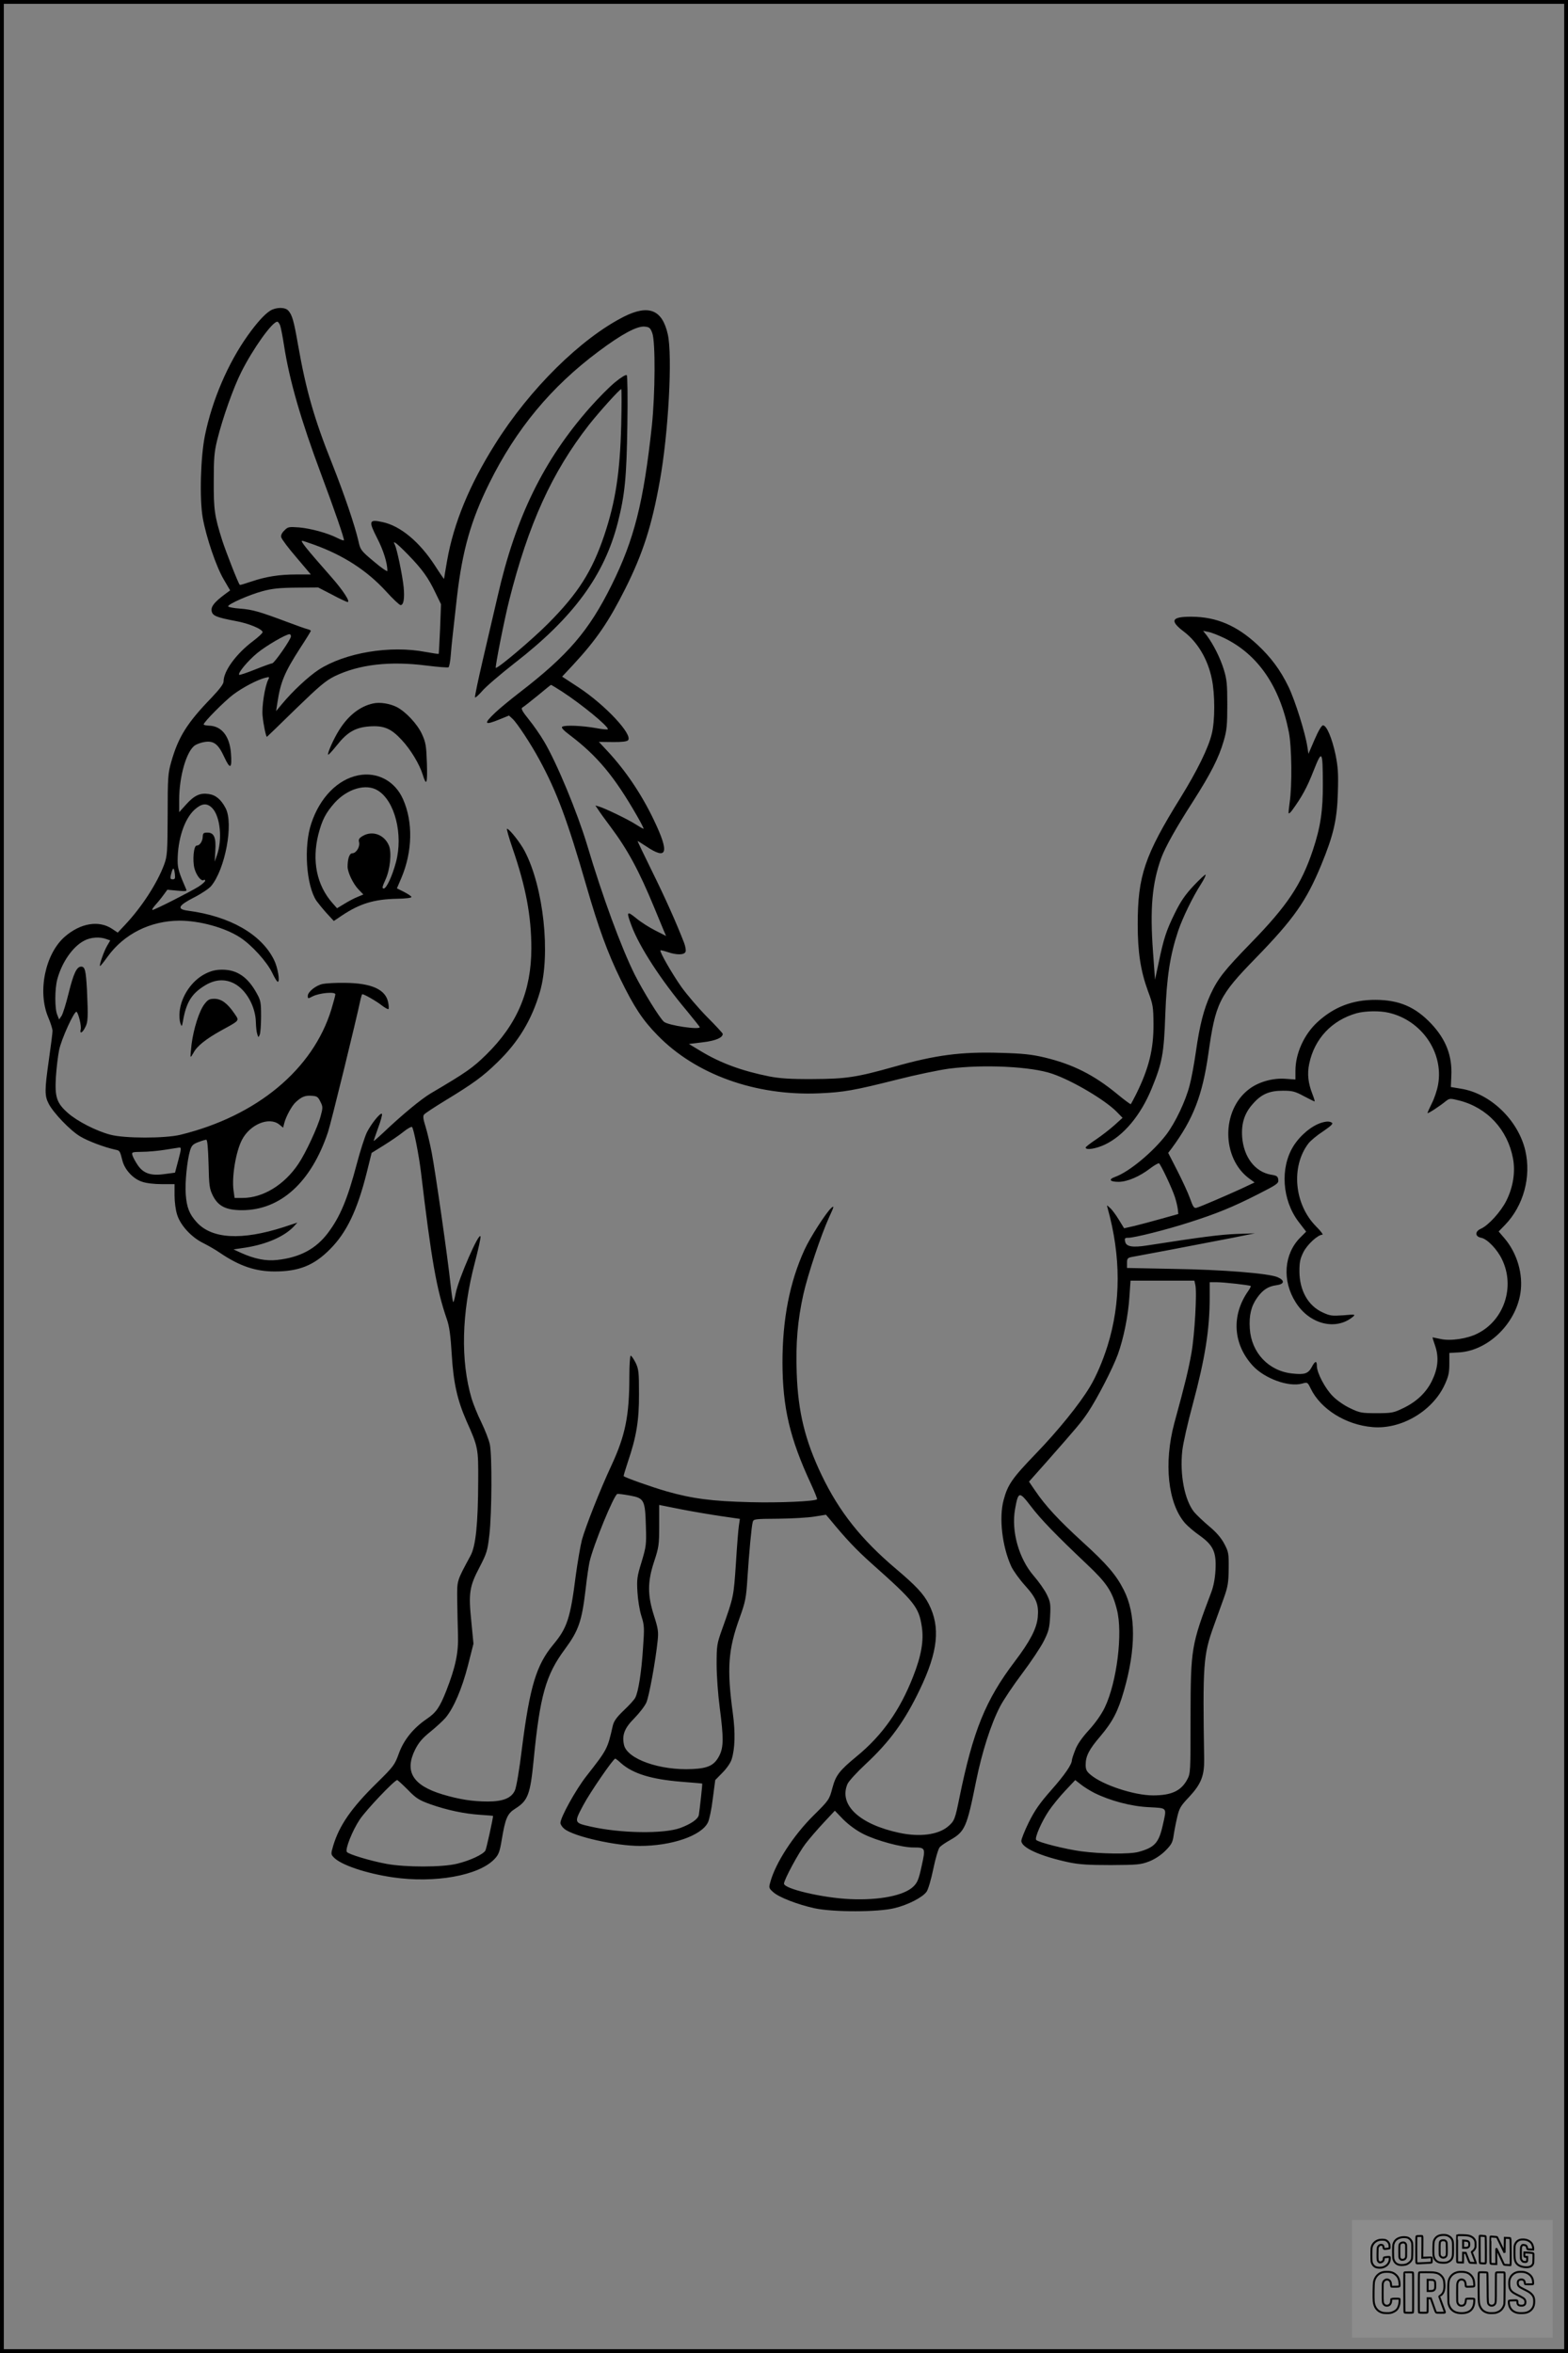 <?xml version="1.0" encoding="UTF-8"?>
<svg xmlns="http://www.w3.org/2000/svg" version="1.0" width="1024pt" height="1536pt" viewBox="0 0 1024 1536" preserveAspectRatio="xMidYMid meet">
  <rect x="0" y="0" width="1024" height="1536" fill="#808080" stroke="none"/>
  <g transform="translate(0.00 0.00) scale(1)">
    <g transform="translate(0,1536) scale(0.1,-0.1)" fill="#000000" stroke="none">
      <path d="M1765 13332 c-37 -23 -87 -78 -147 -162 -129 -181 -232 -421 -279 -650 -29 -139 -37 -414 -15 -540 23 -128 88 -320 138 -404 l41 -70 -34 -25 c-68 -51 -91 -79 -87 -108 4 -32 30 -43 157 -67 85 -15 176 -53 176 -73 0 -6 -27 -31 -61 -57 -111 -83 -194 -196 -194 -265 0 -16 -26 -50 -78 -105 -161 -166 -218 -258 -264 -421 -21 -73 -23 -102 -23 -345 -1 -247 -3 -269 -23 -324 -46 -123 -146 -277 -255 -393 l-48 -51 -36 24 c-86 58 -206 39 -309 -50 -129 -112 -180 -359 -109 -527 15 -35 28 -75 28 -89 0 -14 -11 -99 -24 -190 -28 -197 -28 -233 -1 -285 30 -59 141 -175 205 -213 51 -31 158 -71 230 -87 30 -6 30 -7 47 -73 15 -58 69 -117 127 -136 28 -10 80 -16 130 -16 l83 0 0 -74 c0 -42 7 -96 17 -126 22 -70 94 -147 169 -184 32 -16 83 -45 113 -66 126 -85 230 -120 354 -120 159 0 257 39 362 145 108 108 178 253 240 500 l32 129 79 49 c43 27 101 66 128 88 27 22 53 36 57 32 11 -12 45 -185 58 -293 68 -573 102 -768 170 -964 15 -43 24 -104 31 -225 11 -186 36 -299 96 -436 77 -172 78 -180 77 -390 -1 -285 -16 -427 -50 -490 -92 -171 -88 -158 -87 -290 1 -66 3 -167 5 -225 4 -119 -16 -212 -76 -366 -43 -109 -66 -143 -128 -185 -88 -60 -150 -137 -182 -225 -27 -75 -34 -85 -145 -194 -166 -163 -244 -276 -284 -409 -15 -51 -15 -56 2 -74 45 -50 210 -106 387 -132 274 -40 560 11 663 118 28 29 35 46 48 123 24 145 37 175 90 208 82 52 97 92 119 316 41 420 79 556 204 724 90 122 111 182 136 396 8 73 20 151 25 174 25 110 160 439 182 444 7 1 45 -4 83 -11 92 -17 98 -29 103 -199 4 -121 2 -133 -28 -234 -30 -96 -32 -115 -27 -198 3 -50 14 -120 26 -156 19 -60 20 -75 10 -213 -10 -154 -30 -280 -50 -319 -6 -13 -40 -50 -75 -83 -47 -45 -65 -70 -72 -100 -35 -154 -36 -155 -173 -330 -69 -88 -169 -269 -169 -305 0 -10 12 -28 26 -39 63 -50 335 -111 492 -111 208 0 402 66 445 153 9 17 24 87 32 155 l16 122 47 48 c27 27 53 64 60 87 22 69 25 174 8 300 -40 293 -31 417 45 626 37 103 42 128 50 254 11 170 27 343 35 370 5 19 14 20 167 21 89 1 196 7 236 14 l75 12 24 -28 c106 -129 172 -199 276 -292 278 -247 307 -283 326 -411 14 -89 -3 -190 -57 -326 -86 -220 -202 -384 -368 -520 -114 -94 -137 -124 -159 -207 -20 -76 -23 -80 -125 -181 -128 -127 -246 -307 -280 -432 -11 -38 -10 -41 18 -66 36 -34 161 -82 271 -106 122 -26 414 -26 522 1 87 21 183 70 209 107 10 13 30 80 44 149 14 68 33 132 42 142 9 10 40 31 69 47 96 55 108 83 168 381 39 193 97 375 157 490 21 41 86 138 144 215 58 77 122 173 142 213 32 64 37 85 41 162 4 79 2 93 -22 142 -14 29 -52 83 -85 121 -97 112 -148 291 -122 436 21 116 27 118 102 20 65 -86 165 -189 371 -384 126 -119 162 -173 192 -292 40 -153 0 -474 -79 -639 -21 -44 -61 -101 -104 -148 -47 -52 -77 -95 -90 -132 -12 -30 -21 -59 -21 -65 0 -27 -48 -97 -135 -195 -75 -85 -107 -131 -146 -209 -27 -55 -49 -110 -49 -122 0 -44 123 -100 310 -140 66 -14 128 -18 275 -18 175 1 195 3 250 24 38 15 77 41 106 70 38 38 47 54 53 96 4 28 14 81 23 119 14 62 22 76 78 135 79 85 100 138 99 246 -10 621 -6 680 62 869 20 56 50 139 67 186 26 73 30 100 31 191 1 99 -1 109 -29 162 -21 39 -52 75 -99 114 -38 32 -82 74 -98 93 -62 78 -94 244 -77 400 5 47 36 184 69 305 80 298 110 486 110 695 l0 100 43 0 c49 0 219 -19 225 -25 2 -2 -5 -16 -16 -32 -112 -159 -100 -348 30 -489 77 -83 233 -140 321 -116 36 10 36 10 57 -33 65 -134 230 -237 404 -251 185 -16 388 102 469 273 26 56 32 80 32 139 l0 72 68 4 c187 14 364 186 396 385 20 124 -21 263 -105 361 l-37 43 41 42 c122 126 173 315 133 487 -47 199 -229 373 -420 403 l-66 11 3 71 c7 132 -35 240 -131 342 -104 110 -209 155 -362 156 -151 1 -273 -46 -381 -145 -88 -81 -144 -205 -144 -318 l0 -57 -69 5 c-81 5 -173 -21 -234 -68 -182 -137 -180 -451 2 -584 l34 -25 -89 -42 c-106 -48 -261 -115 -289 -123 -17 -5 -23 3 -44 62 -13 37 -51 118 -83 181 l-59 115 23 30 c140 190 200 343 239 615 47 334 70 381 309 626 250 257 331 373 429 610 79 192 103 293 108 470 4 125 1 167 -15 248 -23 108 -58 192 -82 192 -9 0 -30 -35 -55 -93 l-40 -93 -7 45 c-13 89 -80 303 -123 392 -53 110 -115 193 -204 276 -135 125 -267 181 -428 182 -132 1 -147 -25 -52 -97 90 -68 157 -181 183 -309 21 -100 21 -272 0 -357 -22 -93 -95 -241 -203 -416 -236 -380 -281 -513 -281 -830 0 -182 19 -303 67 -435 33 -88 35 -104 36 -215 1 -164 -30 -290 -114 -459 -17 -33 -32 -62 -34 -64 -2 -2 -43 28 -90 67 -152 125 -290 194 -474 238 -85 20 -141 26 -287 30 -258 8 -424 -14 -696 -91 -245 -69 -314 -79 -528 -80 -149 -1 -216 4 -285 17 -180 36 -319 87 -448 165 l-78 47 91 11 c84 10 130 30 130 55 0 4 -46 54 -103 111 -56 57 -131 145 -167 195 -64 91 -144 232 -137 239 2 2 23 -3 47 -11 58 -20 109 -20 117 2 4 9 -1 35 -9 57 -51 132 -124 295 -210 469 -53 108 -96 197 -94 197 2 0 27 -16 56 -35 138 -93 153 -43 51 170 -81 170 -185 324 -303 451 l-57 61 89 -1 c56 -1 93 3 101 11 35 35 -148 231 -323 346 l-107 70 71 76 c154 166 234 284 342 499 115 230 173 411 225 702 56 309 84 816 52 958 -36 160 -124 196 -286 115 -282 -143 -616 -472 -842 -833 -167 -265 -270 -515 -313 -759 -11 -63 -20 -117 -20 -120 0 -3 -27 36 -59 86 -101 156 -227 261 -344 285 -88 19 -91 7 -34 -105 41 -79 67 -163 67 -214 0 -7 -40 20 -88 61 -85 71 -89 77 -101 133 -24 104 -92 304 -172 506 -117 292 -171 481 -223 778 -27 155 -38 193 -63 221 -21 24 -80 23 -118 0z m64 -95 c5 -13 17 -73 26 -133 36 -231 111 -488 242 -839 88 -235 154 -427 149 -432 -2 -3 -21 4 -43 15 -62 32 -172 62 -249 69 -68 5 -74 4 -97 -20 -17 -16 -24 -32 -20 -45 3 -12 47 -71 99 -131 l94 -111 -92 0 c-115 0 -201 -14 -296 -46 -41 -14 -75 -24 -76 -22 -12 14 -89 212 -114 288 -51 161 -57 202 -56 390 0 149 3 189 23 270 35 141 105 339 157 442 77 153 202 328 235 328 5 0 13 -11 18 -23z m2431 -52 c21 -58 19 -394 -3 -605 -54 -499 -115 -742 -263 -1040 -148 -298 -284 -457 -604 -703 -58 -45 -129 -103 -157 -130 -78 -74 -70 -84 32 -42 l59 24 23 -21 c31 -29 121 -166 176 -268 114 -210 182 -393 307 -825 79 -274 139 -437 222 -607 89 -182 144 -266 242 -366 249 -256 640 -397 1056 -379 161 7 228 19 510 90 118 30 271 62 338 71 226 29 537 14 673 -33 133 -45 348 -173 422 -249 l38 -39 -53 -48 c-29 -26 -83 -68 -120 -93 -38 -25 -68 -49 -68 -53 0 -19 68 -8 125 19 123 58 235 192 306 366 69 168 80 226 89 481 9 247 31 389 84 548 29 85 95 222 150 307 19 30 32 57 29 60 -3 3 -38 -30 -78 -72 -56 -60 -84 -101 -123 -180 -55 -112 -72 -162 -106 -326 l-23 -107 -13 179 c-21 286 -6 450 54 616 27 72 95 194 205 365 118 185 171 288 203 400 20 68 23 103 23 235 0 134 -3 165 -23 230 -24 77 -66 160 -109 219 l-26 33 34 -7 c19 -3 66 -22 104 -40 220 -107 363 -315 422 -614 19 -97 22 -351 5 -461 -5 -36 -8 -67 -6 -69 3 -3 12 6 22 19 63 86 98 150 139 255 57 144 61 139 62 -80 1 -176 -15 -284 -65 -434 -75 -225 -167 -363 -404 -606 -176 -181 -216 -232 -265 -337 -43 -95 -70 -197 -95 -373 -11 -77 -29 -176 -41 -220 -26 -102 -93 -243 -152 -321 -87 -114 -242 -243 -333 -276 -48 -17 -37 -33 22 -33 58 1 137 35 207 89 26 20 52 34 56 32 12 -8 86 -164 104 -221 9 -27 17 -63 19 -80 l3 -30 -111 -31 c-60 -17 -140 -38 -176 -47 l-67 -15 -35 57 c-19 31 -44 65 -57 76 -22 20 -22 20 -16 0 88 -315 88 -617 0 -900 -31 -99 -75 -202 -116 -269 -67 -112 -208 -286 -352 -435 -155 -161 -184 -202 -211 -304 -31 -116 -9 -303 50 -432 13 -28 53 -84 90 -125 75 -83 91 -125 83 -209 -8 -74 -50 -155 -150 -287 -191 -252 -272 -451 -362 -892 -28 -138 -32 -150 -75 -186 -64 -53 -182 -69 -315 -41 -261 55 -398 182 -341 318 7 18 61 77 119 131 157 146 255 280 353 485 120 249 137 409 59 561 -34 66 -84 119 -214 229 -227 192 -370 372 -485 611 -109 228 -154 413 -163 666 -7 198 6 345 43 513 29 130 115 387 169 506 32 69 34 77 14 60 -34 -31 -138 -192 -175 -273 -97 -212 -144 -453 -144 -737 1 -293 47 -493 187 -794 24 -52 41 -96 39 -98 -14 -14 -250 -24 -436 -19 -252 6 -379 23 -548 71 -100 29 -269 89 -279 99 -2 1 11 43 27 92 56 164 74 272 73 445 0 141 -2 161 -22 203 -13 25 -27 46 -32 46 -5 0 -9 -62 -9 -138 0 -252 -26 -382 -116 -576 -76 -163 -170 -402 -194 -489 -10 -40 -28 -144 -40 -232 -35 -278 -56 -342 -147 -451 -110 -132 -153 -273 -204 -674 -17 -141 -37 -259 -47 -279 -23 -49 -77 -71 -177 -71 -100 0 -186 14 -294 46 -196 59 -251 150 -180 293 24 47 47 74 99 116 37 30 82 71 100 92 54 65 107 190 146 341 l36 142 -14 145 c-19 185 -13 228 54 355 47 91 52 107 64 212 16 139 18 517 3 589 -6 29 -31 93 -55 143 -25 50 -53 120 -64 156 -73 247 -66 558 21 888 22 84 39 161 37 170 -8 36 -144 -277 -162 -370 -6 -32 -13 -58 -16 -58 -3 0 -11 53 -18 118 -17 164 -99 736 -123 860 -11 56 -29 132 -40 168 -16 50 -18 69 -9 79 7 8 69 49 138 91 181 110 246 157 339 248 138 133 225 277 279 461 71 245 24 683 -99 918 -29 56 -101 147 -116 147 -4 0 12 -57 36 -127 87 -252 123 -443 123 -653 0 -278 -92 -496 -295 -695 -88 -86 -127 -114 -363 -253 -62 -37 -187 -140 -309 -256 -35 -33 -63 -57 -63 -54 0 2 14 42 30 87 17 46 28 86 24 90 -10 10 -72 -68 -99 -123 -13 -28 -43 -120 -65 -204 -61 -231 -109 -345 -188 -450 -79 -105 -184 -161 -333 -177 -73 -8 -147 7 -234 46 l-50 23 80 12 c138 22 253 73 314 138 l23 25 -88 -29 c-276 -89 -471 -78 -570 32 -48 53 -65 97 -71 182 -6 75 9 221 28 285 10 33 19 42 53 55 23 9 47 16 53 16 7 0 12 -52 15 -158 3 -143 6 -162 28 -207 35 -69 86 -95 191 -95 251 0 452 183 561 510 20 60 184 729 213 868 4 17 9 32 11 32 13 0 93 -46 127 -73 21 -16 41 -27 44 -24 3 3 2 23 -2 43 -16 85 -109 127 -285 128 -58 1 -122 -3 -142 -7 -45 -9 -98 -52 -98 -78 0 -19 1 -19 32 -3 43 22 148 32 148 13 0 -7 -12 -51 -26 -98 -120 -392 -487 -697 -987 -819 -101 -24 -366 -24 -457 1 -92 24 -216 88 -276 141 -74 65 -87 104 -79 236 4 58 13 136 21 175 14 71 100 259 114 250 12 -8 33 -93 27 -115 -8 -31 11 -24 29 13 19 34 20 67 12 243 -7 129 -13 154 -38 154 -29 0 -50 -45 -82 -174 -16 -66 -37 -132 -45 -146 l-17 -25 -12 30 c-17 40 -17 167 0 232 30 112 102 215 177 253 41 22 102 26 143 10 l26 -9 -21 -36 c-20 -34 -52 -125 -46 -131 2 -2 24 25 49 60 108 150 280 235 470 236 132 0 296 -45 395 -109 76 -49 176 -159 211 -232 15 -32 31 -58 36 -58 16 -1 0 95 -25 144 -83 167 -288 284 -561 320 -76 10 -65 33 38 86 48 24 98 58 112 74 92 109 149 409 95 510 -30 57 -65 86 -112 92 -55 8 -93 -10 -146 -69 l-45 -50 0 80 c0 154 48 321 104 357 14 9 43 19 65 22 58 8 87 -15 126 -100 39 -84 51 -75 43 28 -9 111 -62 176 -143 178 -19 1 -35 4 -35 8 0 15 135 151 193 195 63 47 158 97 211 110 25 6 27 5 18 -12 -22 -42 -44 -179 -37 -239 5 -54 22 -135 28 -135 1 0 85 81 187 181 157 152 196 185 256 215 160 77 360 100 601 69 73 -9 137 -14 142 -11 5 3 12 41 15 83 6 76 10 105 41 383 35 298 91 495 210 735 175 354 404 630 714 861 151 113 250 166 300 162 32 -3 38 -8 51 -43z m-2208 -1381 c191 -69 344 -168 468 -303 45 -50 89 -91 96 -91 20 0 27 44 20 118 -8 78 -44 249 -57 275 -20 36 10 14 87 -65 93 -96 131 -149 179 -250 l35 -72 -6 -161 c-4 -88 -8 -161 -9 -163 -2 -2 -40 4 -85 12 -233 45 -527 -5 -699 -116 -68 -45 -169 -139 -238 -222 l-40 -48 9 58 c20 132 47 196 146 350 40 61 72 113 72 116 0 3 -10 8 -22 11 -13 3 -72 24 -133 47 -179 67 -226 81 -307 87 -43 3 -78 10 -78 15 0 15 139 76 225 99 63 17 111 22 222 23 l141 1 91 -47 c50 -27 96 -48 101 -48 20 0 -30 77 -107 164 -168 191 -204 236 -189 236 3 0 38 -12 78 -26z m-152 -598 c0 -20 -109 -176 -122 -176 -6 0 -56 -18 -111 -40 -55 -22 -102 -38 -105 -35 -11 10 56 91 118 142 57 47 187 123 211 123 5 0 9 -6 9 -14z m1773 -362 c124 -81 297 -222 297 -244 0 -4 -35 -1 -77 7 -89 16 -203 21 -221 9 -9 -5 7 -23 51 -56 177 -134 289 -268 436 -524 27 -47 47 -86 44 -86 -4 0 -27 13 -52 29 -49 32 -201 105 -239 116 l-24 7 19 -28 c10 -16 46 -66 80 -111 111 -148 186 -286 287 -531 24 -59 51 -124 60 -145 l16 -37 -69 35 c-38 19 -95 55 -125 80 -64 52 -67 46 -31 -50 51 -136 191 -352 360 -553 47 -57 85 -105 85 -107 0 -19 -206 11 -234 35 -27 22 -136 199 -191 308 -89 179 -210 508 -311 847 -64 212 -198 536 -281 675 -24 41 -69 106 -100 144 -42 52 -52 71 -42 77 8 4 52 39 99 77 47 39 86 71 88 71 2 1 36 -20 75 -45z m-2288 -758 c54 -54 69 -208 31 -311 l-14 -40 4 70 c6 87 -8 120 -51 120 -26 0 -30 -4 -31 -27 -1 -31 -20 -58 -40 -58 -19 0 -28 -97 -14 -149 12 -45 44 -86 60 -76 6 4 10 1 10 -4 0 -6 -19 -23 -42 -38 -54 -34 -288 -153 -302 -153 -5 0 1 12 15 28 14 15 38 44 54 66 l28 38 65 -6 c51 -5 63 -4 59 6 -47 108 -57 139 -57 188 0 141 44 274 111 335 46 41 80 45 114 11z m-243 -431 c3 -29 1 -35 -14 -35 -15 0 -17 5 -12 28 13 53 20 55 26 7z m7927 -906 c214 -49 359 -258 323 -467 -6 -37 -25 -93 -42 -126 -16 -32 -29 -61 -27 -62 4 -4 79 45 118 77 26 20 28 20 89 5 184 -47 316 -191 351 -379 16 -88 1 -185 -43 -274 -35 -71 -118 -163 -167 -184 -40 -18 -39 -51 2 -59 39 -7 106 -76 137 -143 85 -177 13 -394 -159 -481 -67 -35 -176 -51 -242 -37 -27 6 -51 11 -53 11 -2 0 6 -26 17 -57 25 -75 18 -146 -22 -228 -38 -77 -102 -137 -189 -178 -62 -30 -75 -32 -172 -32 -97 0 -110 2 -172 32 -37 17 -88 52 -113 78 -50 49 -105 153 -105 198 0 37 -12 34 -34 -8 -23 -42 -47 -50 -127 -41 -154 16 -267 136 -277 293 -6 86 9 148 49 203 36 50 71 73 123 80 55 7 59 31 9 53 -60 25 -358 49 -685 54 l-298 6 0 33 c0 27 4 33 28 38 15 3 135 25 267 50 132 25 308 59 390 75 l150 30 -120 -4 c-104 -4 -230 -20 -583 -75 -96 -15 -138 -8 -144 25 -5 22 -2 25 21 25 39 0 247 52 396 100 179 57 287 101 448 183 128 65 138 72 135 96 -3 22 -9 27 -48 33 -104 18 -178 115 -188 246 -6 88 15 155 69 215 55 64 108 87 196 87 62 0 80 -4 137 -35 37 -19 68 -35 71 -35 3 0 -4 22 -14 48 -28 71 -35 132 -21 198 34 163 147 284 310 330 56 15 151 17 209 3z m-6977 -580 c17 -33 17 -40 2 -95 -18 -69 -98 -242 -145 -311 -92 -138 -232 -223 -365 -223 l-52 0 -7 50 c-12 88 15 252 55 329 52 101 177 153 243 101 l26 -21 7 28 c11 44 50 116 76 139 38 35 61 44 103 41 35 -2 42 -7 57 -38z m-927 -381 l-22 -83 -68 -9 c-90 -13 -139 4 -176 59 -15 22 -30 50 -34 63 -6 21 -4 22 62 23 37 0 104 6 148 13 44 7 87 14 96 15 14 1 13 -9 -6 -81z m6641 -814 c12 -47 -4 -326 -25 -446 -20 -111 -41 -199 -112 -458 -70 -262 -42 -524 70 -653 18 -20 61 -57 96 -81 89 -64 109 -108 103 -224 -3 -56 -13 -108 -28 -147 -131 -346 -134 -365 -135 -815 0 -358 0 -366 -22 -407 -40 -74 -103 -103 -223 -103 -123 0 -329 68 -407 134 -27 22 -33 35 -33 66 0 56 22 100 96 186 80 95 115 161 154 297 79 274 79 501 -1 658 -49 97 -109 168 -271 315 -154 141 -239 232 -307 332 l-41 60 113 127 c207 235 228 260 272 325 63 95 161 286 195 378 38 105 68 253 76 380 l7 102 208 0 209 0 6 -26z m-3098 -1511 l124 -18 -6 -40 c-4 -22 -13 -134 -20 -250 -15 -220 -14 -217 -90 -430 -34 -95 -36 -106 -36 -230 0 -71 9 -197 20 -280 26 -199 26 -259 -2 -315 -32 -63 -72 -83 -175 -88 -212 -11 -428 65 -448 158 -14 64 3 109 68 174 33 34 68 79 78 102 18 40 60 270 74 405 6 57 3 78 -24 162 -43 135 -43 221 1 354 30 91 33 108 33 233 l0 136 140 -28 c77 -15 195 -35 263 -45z m-652 -1613 c79 -69 198 -105 394 -121 74 -6 136 -11 136 -12 2 -2 -17 -175 -22 -204 -5 -28 -50 -59 -122 -86 -108 -39 -389 -35 -583 9 -111 25 -111 25 -51 138 43 82 197 306 210 306 3 0 20 -13 38 -30z m-1393 -173 c54 -56 73 -68 148 -95 108 -38 220 -62 327 -69 45 -3 82 -6 82 -7 -1 -21 -43 -213 -50 -226 -14 -25 -101 -66 -185 -86 -96 -24 -337 -24 -461 -1 -104 19 -250 63 -259 78 -12 18 36 139 84 211 42 63 227 258 245 258 3 0 34 -28 69 -63z m4482 -20 c104 -52 243 -89 358 -94 123 -7 117 1 91 -116 -26 -117 -53 -147 -159 -176 -58 -16 -247 -13 -375 4 -108 15 -277 58 -293 74 -12 12 35 120 83 191 23 34 71 93 107 131 l65 69 37 -29 c20 -16 59 -40 86 -54z m-1505 -270 c86 -43 249 -87 324 -87 81 0 81 -2 55 -121 -19 -88 -28 -109 -55 -135 -61 -58 -222 -90 -414 -81 -178 8 -430 67 -430 101 0 25 96 203 141 261 26 34 79 95 119 138 l72 77 56 -58 c37 -36 84 -71 132 -95z"></path>
      <path d="M4017 12865 c-37 -30 -111 -105 -164 -165 -303 -343 -486 -717 -603 -1232 -23 -100 -67 -288 -97 -416 -30 -129 -53 -238 -51 -244 2 -5 22 13 46 40 23 28 118 109 211 182 385 298 588 574 676 920 46 181 57 295 62 633 3 185 1 323 -4 328 -5 5 -36 -13 -76 -46z m40 -277 c-8 -313 -37 -502 -111 -723 -79 -234 -170 -378 -366 -575 -100 -101 -323 -290 -342 -290 -7 0 57 322 87 440 126 500 280 837 520 1145 65 83 202 235 212 235 3 0 3 -105 0 -232z"></path>
      <path d="M2437 10768 c-85 -18 -162 -78 -221 -172 -36 -56 -80 -155 -73 -162 3 -3 28 25 57 61 68 86 121 116 211 123 96 7 143 -13 213 -89 58 -62 115 -157 136 -224 25 -81 32 -63 28 70 -4 116 -7 137 -32 192 -30 66 -105 146 -164 177 -45 23 -110 34 -155 24z"></path>
      <path d="M2341 10299 c-135 -26 -252 -145 -308 -314 -51 -150 -33 -407 34 -506 10 -14 39 -50 65 -79 l48 -52 55 37 c116 77 209 105 358 108 59 1 96 6 94 12 -2 6 -24 20 -49 33 l-46 23 30 70 c72 171 76 364 10 512 -52 118 -167 180 -291 156z m126 -99 c112 -68 167 -288 119 -468 -24 -90 -62 -172 -80 -172 -12 0 -10 11 11 57 31 67 42 177 23 223 -30 72 -108 100 -171 63 -24 -14 -29 -23 -24 -41 7 -30 -19 -72 -44 -72 -19 0 -31 -35 -31 -89 1 -37 36 -111 72 -148 l31 -32 -38 -16 c-21 -8 -60 -29 -86 -45 l-48 -29 -30 34 c-103 117 -135 276 -92 448 25 96 48 140 107 207 84 92 205 127 281 80z"></path>
      <path d="M1342 9004 c-89 -44 -159 -147 -169 -248 -3 -28 0 -62 5 -76 9 -24 10 -23 17 15 21 122 57 180 145 233 65 39 129 43 189 12 78 -40 140 -150 142 -253 1 -29 4 -63 9 -77 7 -24 8 -24 16 -5 5 11 9 65 9 120 0 91 -2 104 -29 152 -58 105 -128 153 -224 153 -42 0 -72 -7 -110 -26z"></path>
      <path d="M1335 8805 c-34 -44 -71 -161 -84 -262 -5 -43 -8 -79 -6 -81 2 -2 10 10 19 26 22 43 81 90 182 146 124 68 118 61 84 111 -45 66 -85 95 -130 95 -33 0 -43 -6 -65 -35z"></path>
      <path d="M8630 8031 c-65 -20 -140 -83 -184 -154 -87 -141 -73 -351 34 -492 l50 -65 -38 -38 c-108 -108 -120 -283 -30 -424 90 -143 262 -186 373 -94 19 16 15 17 -62 10 -74 -5 -87 -4 -136 19 -94 43 -150 142 -151 267 0 62 5 84 27 128 26 50 94 112 123 112 7 0 -11 24 -40 53 -144 144 -167 391 -51 543 14 18 57 54 96 79 51 35 67 50 57 56 -15 10 -34 10 -68 0z"></path>
    </g>
  </g>
  <rect x="0.0" y="0.0" width="1024.0" height="1536.0" fill="none" stroke="black" stroke-width="5"></rect>
  <g transform="translate(882.93 1449.20) scale(0.128)" opacity="1.0">
    <rect x="0" y="0" width="1024.0" height="600.0" fill="white" fill-opacity="0.1"></rect>
    <g transform="translate(0,650) scale(0.1,-0.1)" stroke="none">
      <path fill="none" stroke="#000000" stroke-width="100" d="M4491 5720 c-164 -43 -269 -147 -319 -315 -19 -65 -29 -577 -13 -693 25 -190 116 -310 276 -367 63 -23 284 -32 370 -16 122 22 249 110 294 205 51 104 56 150 56 496 0 341 -4 385 -48 478 -46 100 -156 184 -282 217 -83 21 -241 19 -334 -5z m270 -273 c19 -12 43 -40 54 -62 18 -37 20 -64 23 -320 5 -339 -1 -384 -56 -436 -87 -82 -235 -56 -289 51 -22 43 -23 53 -23 335 0 314 7 370 52 412 34 32 66 42 139 42 53 1 73 -4 100 -22z"></path>
      <path fill="none" stroke="#000000" stroke-width="100" d="M5367 5723 c-4 -3 -7 -311 -7 -683 0 -618 1 -679 17 -691 12 -10 51 -14 152 -14 l136 0 3 248 2 248 67 -3 67 -3 34 -85 c18 -47 58 -152 89 -235 30 -82 63 -158 73 -168 14 -15 40 -19 165 -24 l148 -6 -5 34 c-4 19 -49 143 -102 276 -53 133 -96 246 -96 251 0 6 15 19 33 31 53 33 104 92 134 156 27 57 28 67 27 195 0 115 -4 144 -23 193 -31 80 -76 135 -148 183 -83 56 -166 82 -303 94 -129 11 -453 14 -463 3z m541 -300 c55 -27 77 -73 77 -163 0 -61 -4 -82 -23 -111 -34 -55 -73 -69 -191 -69 l-101 0 0 187 0 186 101 -6 c66 -4 114 -12 137 -24z"></path>
      <path fill="none" stroke="#000000" stroke-width="100" d="M6514 5685 c-4 -9 -5 -320 -2 -690 3 -511 7 -678 16 -687 19 -19 273 -30 291 -13 11 11 13 126 12 675 -1 364 -6 672 -11 685 -11 28 -27 31 -187 40 -99 6 -114 5 -119 -10z"></path>
      <path fill="none" stroke="#000000" stroke-width="100" d="M3355 5683 c-27 -3 -55 -9 -62 -15 -10 -8 -13 -150 -13 -683 0 -592 2 -674 15 -685 12 -10 52 -11 173 -6 362 15 578 29 590 38 8 7 12 46 12 129 0 108 -2 119 -20 129 -11 6 -24 9 -28 7 -4 -3 -103 -8 -221 -12 l-214 -7 5 545 c4 384 2 549 -5 556 -11 11 -120 12 -232 4z"></path>
      <path fill="none" stroke="#000000" stroke-width="100" d="M7067 5654 c-4 -4 -7 -310 -7 -680 0 -625 1 -673 18 -692 15 -18 31 -21 152 -24 l134 -3 -3 400 c-2 277 1 397 8 390 11 -11 153 -311 251 -530 96 -215 128 -281 142 -292 7 -6 82 -14 165 -17 l153 -7 11 28 c14 34 3 1333 -11 1347 -5 5 -70 11 -144 14 l-136 5 -1 -54 c-1 -30 -5 -200 -8 -379 l-6 -325 -73 150 c-40 83 -123 256 -184 385 -61 129 -117 242 -125 252 -11 12 -40 18 -121 22 -59 4 -130 9 -157 12 -28 3 -54 2 -58 -2z"></path>
      <path fill="none" stroke="#000000" stroke-width="100" d="M2507 5614 c-220 -49 -342 -159 -394 -357 -24 -91 -24 -641 0 -740 57 -233 232 -339 510 -310 56 6 127 21 158 33 76 29 187 114 226 174 64 95 67 114 71 505 2 232 -1 371 -8 404 -27 126 -116 235 -228 278 -74 29 -236 35 -335 13z m191 -281 c15 -11 36 -35 47 -54 19 -32 20 -52 20 -349 0 -309 0 -316 -23 -362 -31 -62 -75 -89 -155 -95 -53 -4 -67 -2 -97 19 -19 13 -44 41 -55 63 -19 37 -20 60 -20 350 0 337 2 351 60 405 54 51 169 63 223 23z"></path>
      <path fill="none" stroke="#000000" stroke-width="100" d="M8568 5491 c-133 -43 -219 -134 -262 -280 -13 -45 -16 -107 -16 -343 0 -320 9 -395 60 -506 73 -156 258 -255 506 -269 191 -11 324 47 376 165 19 42 22 70 26 288 4 209 3 242 -11 256 -19 18 -186 38 -347 41 l-105 2 -3 -95 c-1 -52 2 -102 7 -109 6 -10 33 -16 75 -19 l66 -4 0 -105 c0 -98 -1 -105 -26 -130 -23 -23 -31 -25 -99 -21 -64 3 -79 7 -112 34 -21 16 -49 52 -63 80 -25 49 -25 51 -25 324 0 303 6 348 56 402 28 29 32 30 99 26 105 -6 152 -50 167 -158 8 -53 9 -54 48 -62 22 -5 90 -10 150 -11 l110 -2 3 43 c4 52 -30 180 -66 245 -53 99 -179 183 -317 212 -96 20 -226 18 -297 -4z"></path>
      <path fill="none" stroke="#000000" stroke-width="100" d="M1390 5484 c-203 -45 -359 -207 -390 -404 -13 -83 -13 -616 0 -694 20 -123 100 -235 203 -281 98 -45 271 -51 387 -13 211 67 340 238 340 451 0 54 -3 69 -17 74 -24 9 -264 -15 -280 -28 -7 -7 -13 -31 -13 -60 0 -56 -13 -95 -43 -128 -31 -34 -95 -61 -144 -61 -35 0 -48 6 -77 35 -52 52 -58 99 -54 423 3 257 5 280 24 323 42 89 120 132 202 109 53 -14 72 -42 81 -120 11 -90 15 -92 150 -79 62 6 125 15 138 20 25 9 25 10 21 107 -3 82 -9 106 -33 155 -33 68 -97 130 -163 160 -60 27 -235 33 -332 11z"></path>
      <path fill="none" stroke="#000000" stroke-width="100" d="M1600 3845 c-239 -44 -424 -235 -476 -495 -22 -109 -33 -831 -15 -1000 31 -300 174 -492 425 -572 45 -15 100 -21 211 -25 181 -6 263 8 380 66 147 73 214 152 266 311 26 78 32 117 37 219 4 98 2 125 -9 132 -22 14 -393 11 -407 -3 -7 -7 -12 -39 -12 -73 0 -169 -84 -275 -217 -275 -68 0 -110 18 -150 64 -65 73 -68 99 -68 606 0 446 1 456 22 515 78 208 337 201 392 -11 6 -23 13 -75 16 -115 3 -41 10 -78 15 -83 10 -10 289 -10 357 0 63 9 67 18 60 147 -12 210 -62 331 -181 445 -86 82 -165 123 -280 146 -94 19 -261 20 -366 1z"></path>
      <path fill="none" stroke="#000000" stroke-width="100" d="M5376 3840 c-151 -39 -268 -118 -350 -237 -106 -157 -118 -245 -114 -863 4 -463 5 -477 27 -550 33 -106 72 -178 131 -243 123 -135 290 -197 526 -197 326 0 528 127 610 384 34 106 48 339 20 349 -29 12 -386 9 -400 -2 -7 -6 -16 -44 -20 -85 -17 -192 -81 -266 -226 -266 -93 1 -163 55 -197 152 -16 48 -18 92 -18 503 0 437 1 452 22 520 26 81 57 119 121 147 78 35 188 8 237 -56 30 -40 55 -133 55 -206 0 -92 6 -95 157 -92 70 1 161 5 201 8 87 8 88 9 78 158 -12 189 -62 314 -170 422 -76 76 -130 109 -241 144 -102 33 -337 38 -449 10z"></path>
      <path fill="none" stroke="#000000" stroke-width="100" d="M8441 3845 c-204 -45 -357 -196 -406 -402 -24 -99 -17 -331 13 -416 47 -137 141 -225 342 -323 334 -162 396 -203 438 -284 19 -37 23 -57 20 -116 -3 -59 -8 -77 -30 -107 -39 -50 -98 -70 -190 -65 -137 7 -187 57 -188 185 0 95 4 94 -223 86 -106 -3 -198 -10 -204 -16 -17 -13 -17 -107 1 -200 44 -226 196 -375 436 -423 103 -20 339 -15 435 10 199 53 340 189 391 377 21 78 28 222 15 311 -16 115 -56 191 -145 276 -85 81 -145 117 -386 235 -250 122 -298 173 -301 319 -3 109 52 167 164 175 115 8 183 -49 194 -164 3 -32 10 -64 16 -70 10 -14 340 -17 387 -4 24 7 25 9 22 92 -5 150 -54 269 -153 369 -69 70 -189 133 -297 155 -90 18 -265 18 -351 0z"></path>
      <path fill="none" stroke="#000000" stroke-width="100" d="M2710 3833 c-14 -2 -29 -9 -35 -14 -7 -7 -9 -354 -7 -1017 3 -910 5 -1008 20 -1019 20 -16 384 -18 413 -3 19 10 19 32 19 1019 0 923 -1 1010 -16 1022 -13 10 -61 14 -193 16 -97 1 -187 -1 -201 -4z"></path>
      <path fill="none" stroke="#000000" stroke-width="100" d="M3455 3833 c-47 -12 -45 32 -45 -1034 0 -987 0 -1009 19 -1019 12 -6 98 -10 210 -10 159 0 192 3 205 16 14 13 16 61 16 370 l0 355 81 -3 82 -3 88 -245 c49 -135 105 -292 124 -350 20 -58 45 -113 57 -122 18 -16 45 -18 229 -18 184 0 210 2 216 16 7 19 16 -7 -153 448 -74 197 -134 362 -134 366 0 4 23 22 50 40 162 104 228 273 217 560 -8 225 -46 336 -153 450 -104 110 -219 160 -413 179 -101 11 -657 13 -696 4z m721 -409 c64 -48 69 -61 72 -231 4 -176 -7 -223 -59 -267 -43 -36 -89 -46 -216 -46 l-113 0 0 286 0 286 144 -4 c127 -3 148 -5 172 -24z"></path>
      <path fill="none" stroke="#000000" stroke-width="100" d="M6510 3834 c-51 -11 -50 7 -50 -683 1 -672 7 -842 35 -951 45 -175 148 -311 289 -380 117 -58 200 -73 376 -68 124 4 156 9 225 32 108 37 176 79 246 153 61 66 117 169 140 258 9 37 13 248 16 831 4 727 3 782 -13 795 -13 11 -57 14 -204 14 -171 0 -190 -2 -209 -19 -21 -19 -21 -19 -21 -746 0 -782 0 -782 -52 -861 -64 -95 -228 -106 -302 -19 -61 73 -60 64 -66 877 -4 562 -8 745 -17 754 -13 13 -341 23 -393 13z"></path>
    </g>
  </g>
</svg>
